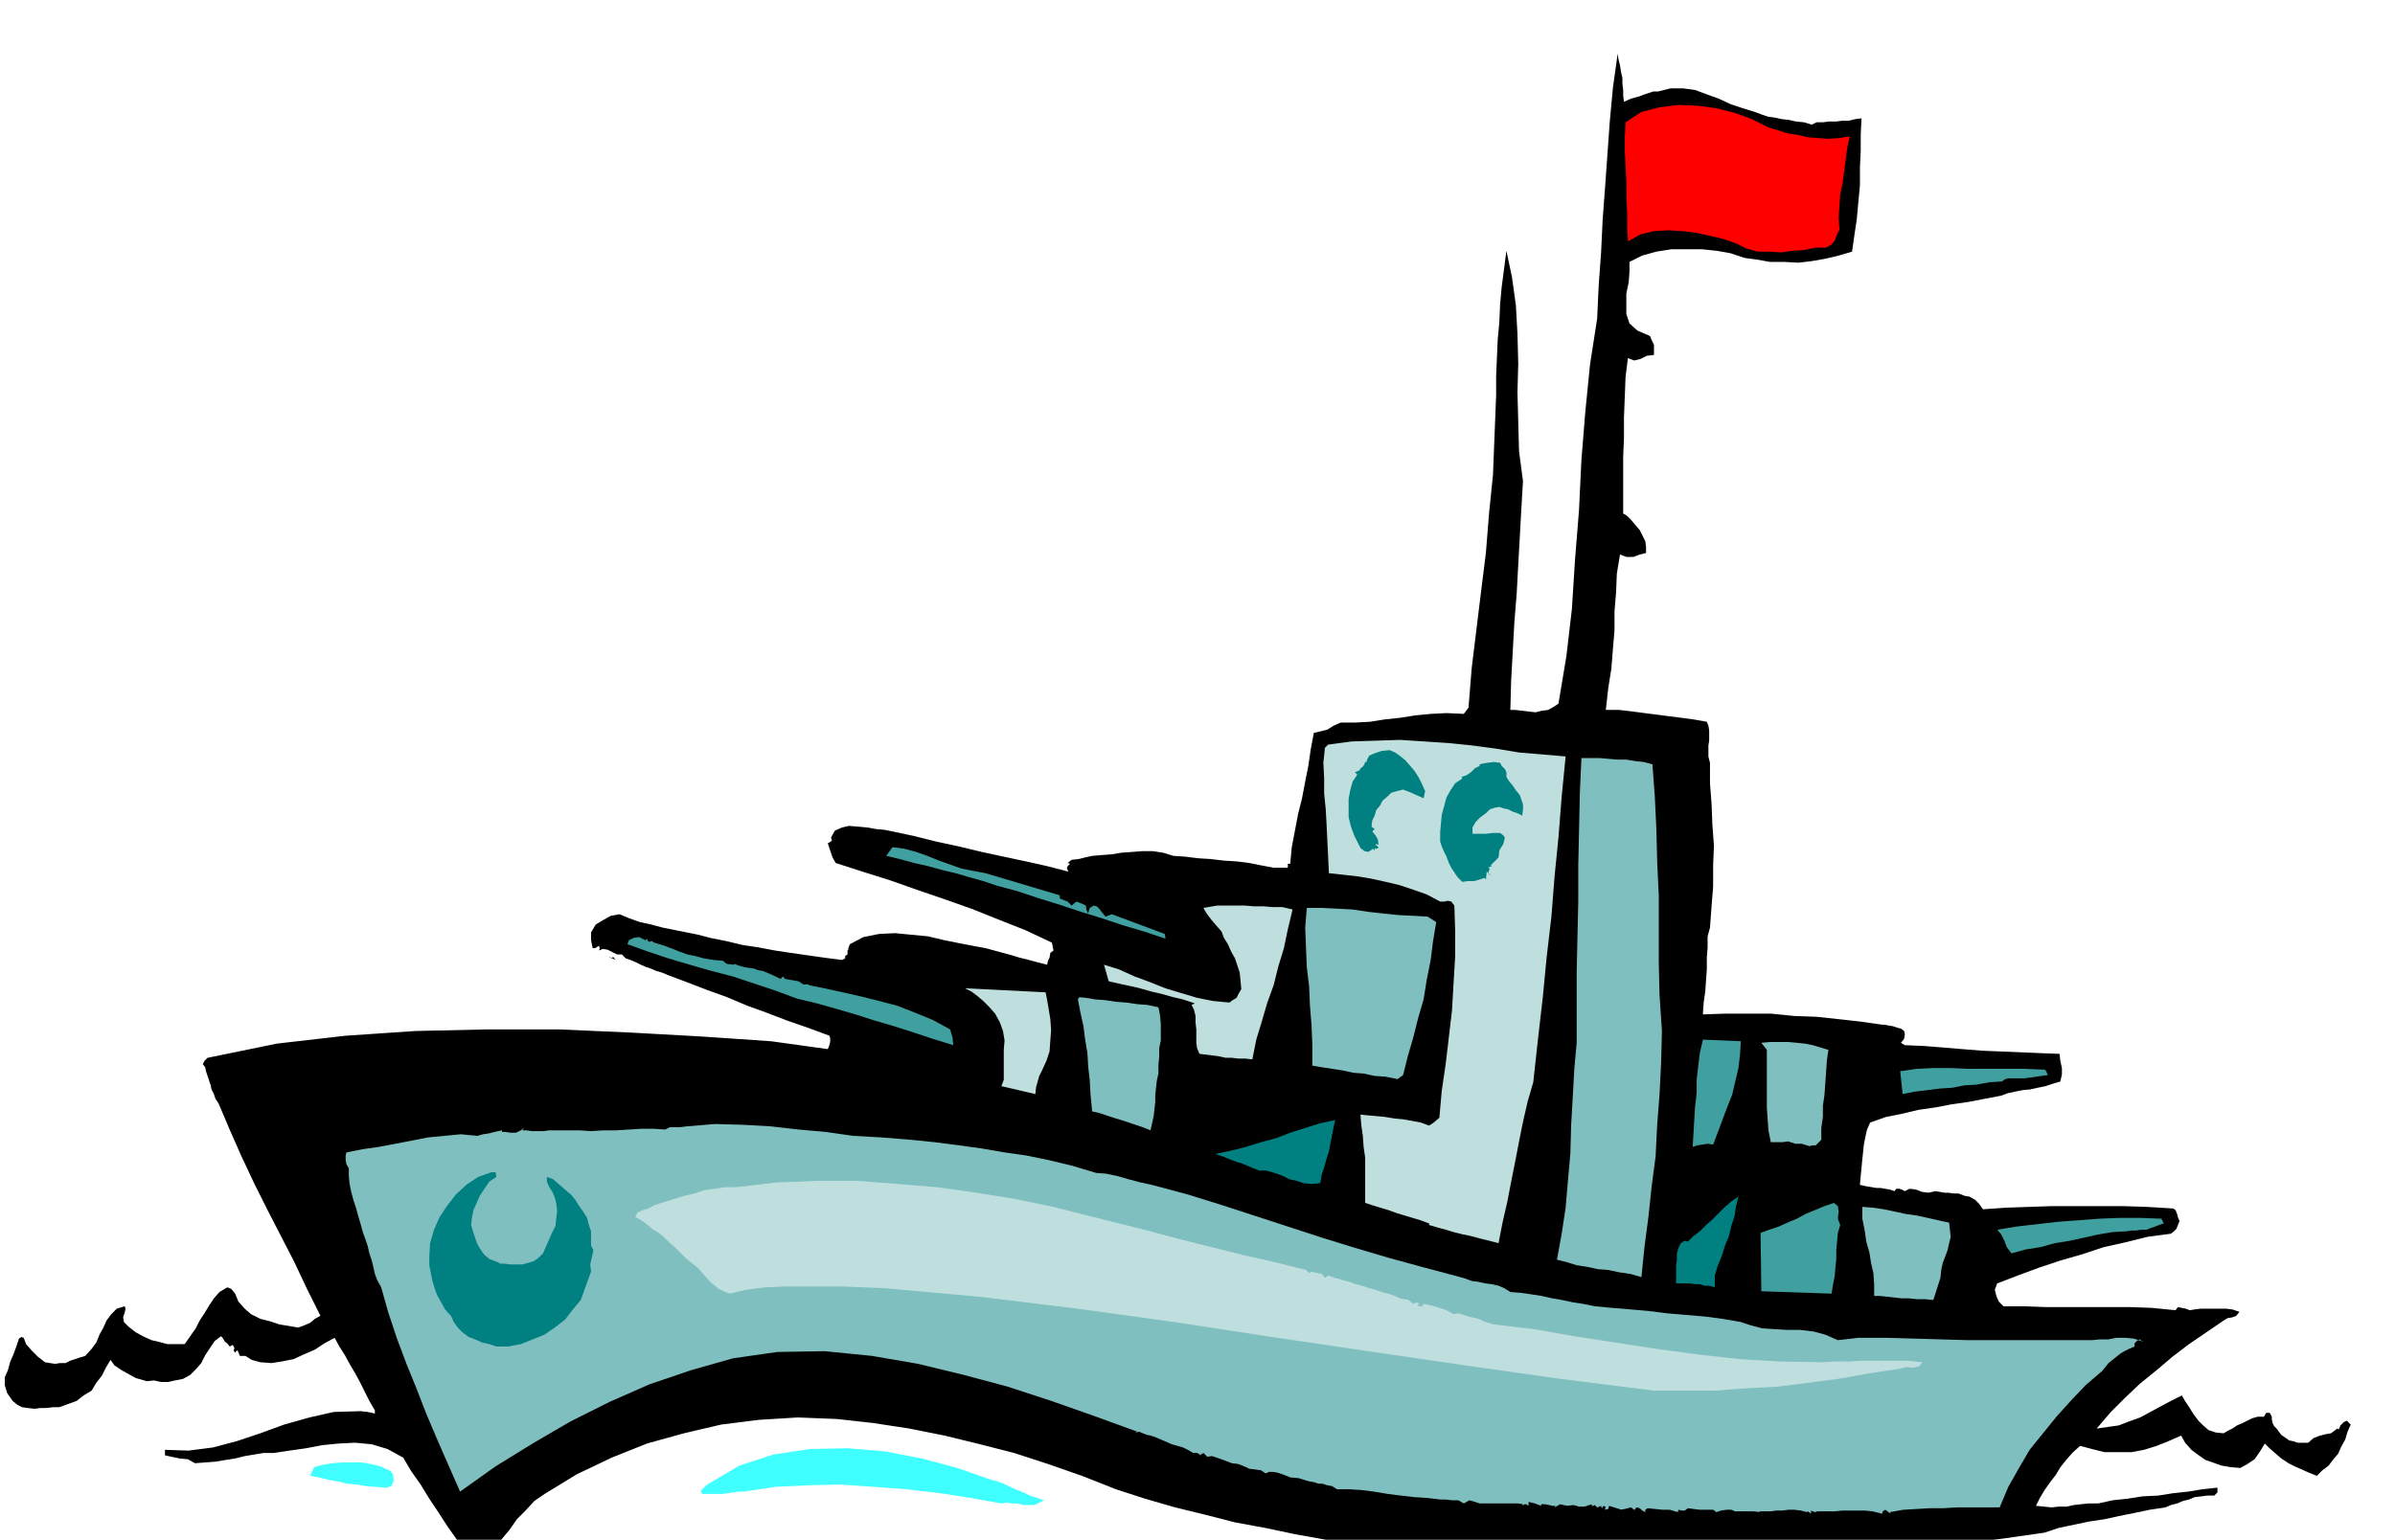 <svg xmlns="http://www.w3.org/2000/svg" fill-rule="evenodd" height="315.406" preserveAspectRatio="none" stroke-linecap="round" viewBox="0 0 3035 1952" width="490.455"><style>.brush1{fill:#000}.pen1{stroke:none}.brush2{fill:#409f9f}.brush3{fill:#80bfbf}.brush4{fill:#bfdfdf}.brush6{fill:teal}.brush7{fill:#40ffff}</style><path class="pen1 brush1" d="m2936 1871-10-4-9-4-9-4-8-4-9-6-7-6-8-7-6-6-6 10-7 10-9 6-9 5-12-1-12-2-11-4-9-3-10-7-8-6-8-9-5-9-16 7-15 6-16 5-16 3h-34l-16-4-15-4-9 8-8 9-8 10-6 10-7 9-7 10-6 10-5 10 10 1 10 1 9-1h10l9-2 9-1 10-1h12l18-4 19-2 19-3 20-1 19-3 19-2 18-3 19-2v6l-4 4h-9l-7 1-9 1-7 3-8 2-7 3-8 2-7 3-20 3-19 4-20 4-18 4-20 3-19 4-19 4-18 6-56 8-55 6-55 3-54 4-56 2-55 2-55 3-55 5-54-1-54-1-55-2-55-2-55-3-54-3-53-3-50-1-40-8-39-7-38-8-38-7-39-10-37-9-38-11-37-12-43-17-43-15-43-14-43-11-45-11-45-9-46-7-45-5-50-2-49 3-48 6-47 11-47 13-45 18-44 21-41 25-13 9-11 12-11 11-9 13-10 12-10 13-10 11-10 11-14-17-13-17-12-17-11-17-12-18-11-18-12-17-10-17-20-11-20-6-21-2-20 1-21 2-21 4-21 3-20 3h-13l-12 2-12 2-12 3-13 2-12 2-13 1-13 1-9-5-10-1-10-2-9-2v-7l30 1 31-4 30-8 30-10 30-11 32-9 31-7 34-1 9 1 9 2v-4l-7-12-6-12-6-12-6-11-7-12-6-11-7-11-6-11-13 7-12 8-14 6-13 6-15 3-13 2-14-1-11-3-8-5h-7l-3-7-2 1-1 2-2-3 1-3-2-4-4 2-3-4-3-2-3-5-2-2-8 6-6 9-6 9-5 10-7 8-7 7-9 5-10 2-9 2h-9l-9-2-9 1-7-2-7-2-9-5-9-5-9-6-5-7-6 10-5 10-7 9-6 10-10 6-9 7-11 4-11 4h-8l-8 1h-8l-7 1-9-1-7-1-6-3-6-5-7-10-3-10v-10l4-9 3-11 4-9 4-11 3-9 3-2 3 1 3 8 7 8 8 8 9 7 6 1 7 1 6-1h7l6-3 6-2 6-2 7-2 8-9 6-8 4-10 5-9 4-9 6-8 7-7 10-3 1 3-1 5-2 6 1 6 6 6 9 7 9 5 11 5 9 2 11 3h22l7-10 7-10 5-10 6-9 6-10 6-9 7-8 10-6 5 2 5 6 4 10 8 9 8 7 12 6 12 3 12 4 12 2 12 2 8-3 7-3 6-5 7-4-17-34-16-34-17-33-17-33-17-34-16-34-15-34-14-33-4-6-2-6-3-6-1-5-2-6-2-6-2-6-1-5-3-4 2-4 4-4 5-1 83-17 87-10 89-6 91-2h90l91 4 90 5 88 6 72 10 2-5 1-4v-5l-1-3-27-10-26-9-26-10-25-9-26-11-25-9-26-10-24-9-7-3-7-2-7-3-6-2-7-3-6-3-7-3-6-2-5-5h-6l-6-3-6-3-6-1-5 2 1-3-1-3-5 3h-3l-2-10v-10l6-10 10-6 9-5 11-2 12 5 14 5 14 3 15 4 15 3 15 3 15 3 15 4 20 4 21 5 20 3 21 4 20 3 21 3 21 3 23 3 4-2v-3l3-2v-5l1-1v-2l2-5 17-9 20-4 20-1 21 2 21 2 21 5 20 4 21 4 11 2 11 3 11 3 11 3 10 3 12 3 11 3 12 3 1-5 2-4 1-6 4-3-2-10-34-16-33-13-35-14-34-12-35-12-34-12-35-11-34-11-4-7-2-6-2-6-2-6 2-1 3-2v-2l-1-2 5-9 9-4 9-2 12 1 11 1 11 2 11 1 10 2 28 6 28 7 28 6 29 7 28 6 28 6 27 6 27 7-2-4 1-3 3-3-3-1 5-4 9-1 8-2 9-2 12-1 13-1 12-2 14-1 13-1h13l13 2 13 4 15 1 16 2 16 1 17 2 16 1 16 2 15 3 16 3h18v-5h3l2-21 4-21 4-21 5-20 4-21 4-20 3-21 4-21 9-2 8-2 8-5 9-4h18l19-1 19-3 19-2 19-3 20-2 20-1 22 1 6-8 4-50 6-49 6-49 6-48 4-50 5-49 2-51 2-50v-25l1-23 1-23 2-21 1-23 2-22 3-23 3-23 7 33 5 36 2 36 1 38-1 36 1 38 1 37 5 38-2 34-2 36-2 36-2 37-3 37-2 37-2 36-1 37h6l9 1 8 1 9 1 8-2 8-1 7-4 6-4 10-60 7-60 4-63 5-62 3-63 5-62 6-60 9-58 2-43 3-41 2-42 3-40 3-42 3-42 4-43 6-43 1 7 2 8 1 7 2 9v7l1 8v7l1 8 9-4 11-3 5-2 6-2 6-2h6l16-4h16l15 2 16 6 14 5 15 7 15 5 16 5 8 3 9 3 8 1 9 2 9 1 9 2 10 1 10 3 6-3h8l8-1h9l8-1h8l8-2 8-1-1 20v21l-1 21v23l-2 21-2 22-3 20-3 21-17 5-17 4-17 3-17 2-18-1h-18l-17-3-15-2-18-6-17-3-19-2h-39l-19 3-18 5-16 8v12l-1 14-3 14v26l4 12 10 9 16 7 2 5 3 6v13l-9 1-8 4-8 2-8-3-3 24-1 26-1 25v26l-1 24v72l5 3 5 5 5 6 6 7 3 6 4 8 1 7v8l-8 2-8 3h-9l-8-3-4 24-1 24-2 24v24l-2 24-2 25-4 25-3 27h17l17 2 15 2 16 2 15 2 16 2 15 2 17 3 2 5 1 6v13l-1 6v14l2 8v26l2 26 1 26 2 27-1 25v27l-2 25-2 27-3 11v14l-1 13v15l-1 14-1 14-2 14-1 15 28-1h58l30 3 28 1 28 3 27 3 28 4h3l5 1 6 1 6 2 4 1 4 3 1 4-1 6-4 5 5 3 24 1 25 2 24 2 25 2 24 1 24 1 24 1 26 1 1 9 2 9v8l-2 9-10 3-9 3-10 2-9 2-10 1-10 2-9 2-8 3-21 4-21 4-21 3-21 4-21 3-21 5-20 4-20 7-4 9-2 9-2 10-1 10-1 9-1 11-1 10-1 11 4 1 5 1 6 1 6 1h5l6 1 6 1 6 2 2-3h4l3 1 4 2 6-3 8 1 8 3 8 1 9-2 11 2h5l7 1h6l8 3 6 1 7 4 5 5 5 7 29-2 29-1 29-1h90l31 1 33 2 3 2 2 5 1 4 2 5-2 5-2 5-3 3-4 3-30 4-28 7-27 6-27 9-28 8-27 9-27 10-26 10-3 8 2 8 3 7 6 6h27l27 1h106l28 1 30 3 3-4 5 1 5 1 5 2 6-1 8-1h32l8 1 9 3-4 5-5 2-6 1-5 3-22 15-22 15-21 16-20 17-21 17-19 18-18 18-18 21 14-2 14-2 13-5 14-5 13-7 13-7 13-7 14-7 4 7 6 9 5 8 6 8 6 6 7 6 9 3 10 1 5-3 6-3 6-4 7-3 6-3 6-3 7-2h8l3-5h4l1 1 2 4v3l1 5 2 4 3 3 6 8 10 7 5 1 6 2h13l7-6 8-3 8-2 6-1 8-6 2 1 2-5 4-4 4-2 5 5-4 9-3 10-5 9-4 9-6 7-6 8-8 6-7 7z"/><path class="pen1 brush2" d="m2695 1561-18 1-18 3-18 4-18 4-19 3-18 5-19 3-18 5-6-8-3-8-4-8-5-6 24-4 26-3 26-3 27-2 26-2 26-1h26l27 1 3 6-6 2-5 2-6 2-5 2h-7l-6 1h-6l-6 1z"/><path class="pen1 brush3" d="m2705 1707-7 3-6 3-5 3-5 4-10 8-8 10v2-2l-21 18-19 20-18 20-17 21-17 21-14 24-13 23-11 26h-54l-17 1h-17l-17 1-17 1-17 3 1 2-3-2-1-1-3-2-3 2-1 3-12-3-10-1h-28l-10 1h-22l-3 1-3-1-2-1v4l-4-3-3 3 2-2-8-2-8-1h-8l-7 1h-8l-7 1h-15l2 1-9-1h-23l2 1-7-3h-6l-7 1-6 2-4-3h-17l-8-1-7-1-4 3h-4l-4-1-1 3-10-3h-9l-10-1-9-1-3 2v3l-4-2-3-3-4-1-3 3 2 2-6-5-4 1-4 1-6 1h2l-16-5-1 4-4 1v-2l1-1-1-1-2-1-2 3-1-2v-1l-7 3 2-1-3-3-2 1h-2v-2l-9 3h-7l-7-2-8 1-9-2-7 4 1-2h-4l-4-1-5-1h-5v2l-8-3-8-2v5l-3-2h-2l-3 2 1-2-6-1h-49l-6-2-7-2-7 4-7-4h-8l-8-1h-7l-17-2-16-1-17-2-16-2-18-3-16-2-16-1h-15l-6-4-6-1-6-2h-5l-6-2-6-1-7-2-6-2-11-1-10-4-6-2-6-1h-5l-4 2-6-4-7-1-8-1-4-2-10-4-8-1-8-3-8-3-9-3-8 1h2l-5-5-5 3h-1 3l-5-3h-5l-7-4-6-3-7-2-7-2-7-3-7-3-7-3-6-2-5-1-5-2-5-2-5 2 3-2-55-20-54-19-55-18-56-15-58-14-58-10-60-6-60 1-56 8-53 15-53 18-50 22-50 25-48 28-47 29-45 32-15-34-14-32-14-33-12-31-13-32-12-32-11-33-9-32-5-9-3-8-2-9-2-8-3-9-2-9-3-9-3-8-3-11-3-10-3-11-3-9-3-11-2-10-1-10v-10l-3-5-1-5v-6l1-4 20-4 21-3 21-4 21-4 20-4 21-2 21-2 21 2 7-2 7-1 8-2 9-2v2h4l7 1h7l6-3 4-3-2 3h5l7 1h15l7-1h38l15 1 16-1h16l16-1 16-1h15l15 1 6-3h13l8-1 36-3 36 1 35 2 35 4 34 3 35 5 36 2 37 3 30 3 31 4 29 4 29 5 28 4 29 6 29 7 30 9 13 1 14 3 14 4 15 4 14 3 15 4 15 4 15 4 42 13 43 14 43 14 43 14 42 13 44 13 44 12 45 12 7 2 8 3 8 1 9 2 8 1 9 2 7 3 8 5 13 1 14 2 13 2 13 3 12 2 14 3 13 2 15 3 21 2 24 2 23 2 24 3 23 2 24 2 23 3 23 4 12 4 15 4 15 1 17 1h16l17 2 15 4 16 7 26-3h35l35 1 34 1 35 1h157l10-1h11l10-2h11l11 1 12 4-5-3-3 2-3 3v4z"/><path class="pen1 brush2" d="m2595 1363-8 1-7 1-7 1-7 1h-20l-5 1-4 3-16 1-16 3-16 1-15 3-16 1-16 2-16 2-15 3-3-29 21-3 21-1h22l23 1h70l26 1 2 2 2 5z"/><path class="pen1 brush3" d="m2450 1648-11-1h-10l-10-1h-9l-9-1-9-1-9-1h-8v-15l-1-14-3-13-2-13-4-14-2-14-3-15v-15l13 1 14 2 14 3 14 3 14 2 14 3 13 3 14 3 1 9 1 9-2 8-2 9-3 8-3 8-2 9-1 10-9 28z"/><path class="pen1 brush4" d="m2409 1735-40 6-39 7-39 5-39 5-40 2-39 3h-77l-119-15-120-17-123-18-122-18-124-19-123-17-123-15-122-11-26-1-25-1h-75l-24 1-24 3-21 5-8-3-6-3-5-4-5-4-9-10-8-9-9-7-7-6-7-7-6-6-7-6-6-6-7-6-7-4-6-5-5-4-6-4-6-3 3-6 7-3 7-2 7-4 12-4 13-4 13-4 13-3 12-4 14-2 13-2h14l52-6 52-2h50l51 4 49 4 50 7 49 8 49 10 39 10 40 10 40 10 41 11 40 10 40 10 40 9 40 10 2 2 3 2 1-2 4 1 5 1 5 1 4 5 4-3 3 1 5 2 5 1 6 2 8 2 8 3 8 2 9 3 8 2 8 3 8 2 9 3 6 3 6 1 5 1 6 5 4-2 4 2-3 2 3 1h3l2-3 10 2 10 3 9 3 9 5 6-1 7 2 6 2 9 2 4 1 6 3 6 2 7 2 51 6 51 9 52 8 52 8 52 7 53 6 52 3 53 1 17-1h17l15-1h60l18 2-4 5-7 2-9-1-7 2z"/><path class="pen1 brush2" d="m2321 1640-89-3-1-74 11-4 12-4 11-5 12-5 11-6 12-5 12-5 12-4 5 4 1 7-1 9 3 8-3 10-1 11-1 11v11l-1 10-1 12-2 10-2 12z"/><path class="pen1" style="fill:red" d="m2331 291-3 6-3 8-4 5-7 4h-14l-14 3-15 1-14 2-15-1h-15l-14-4-12-6-17-6-17-4-18-4-17-2-18-1-18 1-17 4-16 9-1-18v-18l-1-19v-19l-1-20-1-20v-19l1-18 20-13 23-6 24-3 24 1 23 3 24 6 22 8 22 11 11 3 12 4 13 2 13 3 13 1 13 1 13-1 14-2-3 14-2 15-2 15-2 15-3 14-1 15-1 15 1 15z"/><path class="pen1 brush3" d="m2308 1445-4 4-3 3h-4l-4 1-10-3h-8l-9-3-7 1h-15l-3-15-1-14-1-15v-73l-7-9 11-1h23l11 1 10 1 10 2 10 3 10 3-2 14-1 15-1 14-1 14-2 14v14l-2 14v15z"/><path class="pen1 brush2" d="m2171 1451-7-1-6 1-7 1-6 2 1-17 1-17 1-17 2-17v-17l2-17 2-17 4-17 48 2-1 17-2 17-4 17-4 17-6 15-6 16-6 16-6 16z"/><path class="pen1 brush6" d="M2173 1617v15l-7-2h-6l-6-2h-6l-7-1h-17v-22l1-8v-8l2-7 3-6 5-3 4 1 7-7 8-6 8-8 8-7 8-8 8-8 8-7 9-6-3 12-2 13-4 12-3 13-5 12-4 13-5 12-4 13z"/><path class="pen1 brush3" d="m2080 1619-14-4-14-2-14-3-13-1-14-3-13-2-13-4-12-3 6-33 5-33 3-35 3-34 1-36 2-35 2-36 3-33v-90l1-45 1-44v-46l1-45 1-46 2-45h23l11 1 12 1h11l12 2 10 1 11 3 3 41 2 42 1 41 2 42v84l1 43 3 45-1 40-2 40-3 39-2 40-5 38-4 38-5 38-4 39z"/><path class="pen1 brush4" d="m1943 1372-7 24-6 26-5 25-5 26-5 25-5 26-6 26-5 26-12-3-12-3-11-3-10-2-12-3-10-3-11-3-10-3v-2l-11-4-10-3-10-3-10-3-11-4-10-3-10-3-9-3v-57l-2-14-1-14-2-14-1-13 9 1 11 1 11 1 12 2 11 1 11 2 11 2 11 4 6-4 7-6 3-34 5-34 4-34 4-34 2-35 2-33v-33l-1-32-4-5-4-1-5 1h-5l-17-9-17-6-18-6-17-4-18-4-18-3-18-2-18-2-1-22-1-20-1-21-1-18-2-20v-19l-1-20 2-19 4-4 30-4 31-1 30-1 31 2 30 2 30 3 30 4 30 5 59 5-5 51-4 51-5 50-4 51-6 51-5 52-6 52-6 55z"/><path class="pen1 brush6" d="m1929 1034-6-3-6-2-6-3-5-1-6-2-6 1-6 2-5 5-7 5-6 6-4 7v8h17l9-1h9l4 3 2 3-1 4-1 4-5 8-1 9-10 10 2 1h-1l-4 2 2 2-1 1-1 4 2 1 1-1-1 1 1 2-5-5-1 10-2-2-6 2-7 2h-8l-7 1-6-6-4-6-4-6-3-6-3-8-3-6-3-7-2-6v-12l1-11 1-11 3-11 3-11 5-9 6-9 9-6-1-2 6-2 6-4 5-5 6-3v-2l4-1 6-1 8-1 8 1 2 4 4 4 2 4v6l3 5 5 6 4 6 5 6 2 6 2 6v6l-1 8z"/><path class="pen1 brush3" d="m1778 1363-7 5-15-3-14-1-14-3-13-1-14-3-13-2-13-2-12-2v-27l-1-24-2-25-1-24-3-25-1-24-1-26 2-25h19l20 1 19 1 20 3 18 2 19 2 19 1 19 1 11 7-4 24-3 24-5 25-4 25-7 24-6 24-7 24-6 24z"/><path class="pen1 brush6" d="m1804 1012-9-4-9-4-8-3-8 2-7 2-5 5-6 5-3 6-5 6-2 7-3 6-1 8 4 3-3 3 4 5 3 5 1 7-3-1-1 1 4 3-2 2h-2l-1-1v4l-1-2-1-1-6 4-5-1-5-4-2-4-6-12-4-11-3-12v-23l2-11 3-11 6-9-3-3 5-2 2-2v-1l3-2 2-3 1-3h2v-2l3-6 7-3 9-3 10-1 7 3 7 5 6 5 7 8 5 6 5 8 4 8 4 9-2 9zm-131 488-11 1-10-1-9-3-9-2-10-5-9-3-10-3h-9l-8-3-7-3-7-3-7-2-8-3-7-3-6-2-6-2 19-4 20-5 19-6 19-5 18-7 19-6 19-6 19-4-2 9-2 10-2 10-2 11-3 9-3 11-3 9-2 11z"/><path class="pen1 brush4" d="m1587 1343-9-1h-9l-8-1h-8l-9-2-8-1-8-1-8-1-3-7-1-7v-17l-1-9v-8l-2-8-3-6 2-1 2-1-15-5-13-3-14-4-13-3-14-4-13-3-14-3-13-3-6-21 19 6 20 9 19 7 20 8 20 6 20 6 20 4 21 2 4-3 5-3 3-6 3-5-1-11-1-10-3-9-3-9-5-9-4-9-5-8-3-8-7-8-6-7-6-8-4-7 18-3h34l12 1h12l12 1h12l13 3-6 25-5 24-7 23-6 24-8 22-7 24-7 23-5 25z"/><path class="pen1 brush2" d="m1264 1123-18-6-18-5-17-5-17-4-18-5-18-4-18-5-17-4 8-11 15 2 15 4 14 5 15 6 14 5 14 5 15 3 16 3 94 28v4l5 2 5 2 5 5 6-5 3 1 5 2 4 2 1 6 2 4 1-4 1-3 5-3 4 1 3 3 3 4 5 6 8-3 67 25 1 6-27-9-27-8-27-9-26-8-27-9-26-8-27-9-26-7z"/><path class="pen1 brush3" d="m1458 1433-10-4-9-3-9-3-9-3-10-3-9-3-9-3-9-2-2-21-1-18-2-18-1-17-3-18-2-16-4-18-3-16 2-3h-2l10 1 12 2 13 1 13 2 13 1 14 2 13 1 14 3 2 10 1 11v21l-2 10v11l-1 10v11l-2 9-1 9-1 9v9l-1 9-1 9-2 9-2 9z"/><path class="pen1 brush4" d="m1312 1387-43-10 3-8v-38l1-12-2-12-4-11-6-11-8-9-7-7-7-6-8-6-8-4h2l100 5 2 10 2 12 2 12 1 14-1 13-1 14-4 12-6 13-3 6-2 7-2 7-1 9z"/><path class="pen1 brush7" d="m1269 1906-39-7-39-6-42-5-41-3-43-3-41 1-42 2-39 6h-7l-7 1-7 1-7 1h-25l-2-4 3-3 3-3 4-3 39-23 43-14 46-7 48-1 47 4 47 9 45 12 43 15 8 2 8 3 8 4 9 4 8 3 8 4 9 3 9 3-6 3-6 3h-14l-8-2h-6l-8-1-6 1z"/><path class="pen1 brush2" d="m1208 1325-26-8-24-8-25-8-24-7-25-8-24-7-25-7-25-6-27-10-27-9-27-9-27-7-28-8-27-8-27-9-25-9 2-5 6-3 7-1 8 4 2-2 1 3 2 1 3-1 3 2 10 3 11 4 10 4 11 4 10 2 11 3 12 2 12 1 5 4 9 1 1-1 5 2 7 2 6 1 7 1 2 1 3 1 1-2-1 2 6 1 7 3 7 3 8 4 3-3 3 3 5 1 6 1 6 1 6 4h7v1l20 4 23 5 22 5 24 6 23 6 23 9 22 9 22 12 3 10 1 10z"/><path class="pen1 brush1" d="m772 1213 1 1 2 1 2-2 3 4-8-4z"/><path class="pen1 brush6" d="m736 1648-10 12-10 13-13 10-13 9-15 6-15 6-16 3h-15l-9-3-9-2-9-4-8-3-8-6-6-6-5-7-3-7-8-9-5-9-5-9-3-8-3-10-2-10-2-10v-10l1-18 5-17 7-16 10-15 11-14 13-12 15-10 17-6h5l1 6-9 6-6 9-6 9-4 9-4 9-2 10-1 9 3 10 2 6 2 6 3 6 4 6 3 4 6 5 5 2 8 3v1h6l8 1h15l7-2 7-2 6-4 6-6 4-9 4-9 4-9 4-8 1-10 1-9-1-9-2-8-3-7-4-6-3-7v-6l8 3 8 7 7 6 8 7 5 6 5 8 5 7 5 8 2 8 3 9v18l3 6-2 9-2 9 1 9-13 36z"/><path class="pen1 brush7" d="m490 1886-14-1-12-1-12-2-12-1-12-3-12-2-12-3-11-2 5-11 11-3 12-2 12-1h25l12 2 12 3 13 6 3 4 1 8-3 7-6 2z"/></svg>
